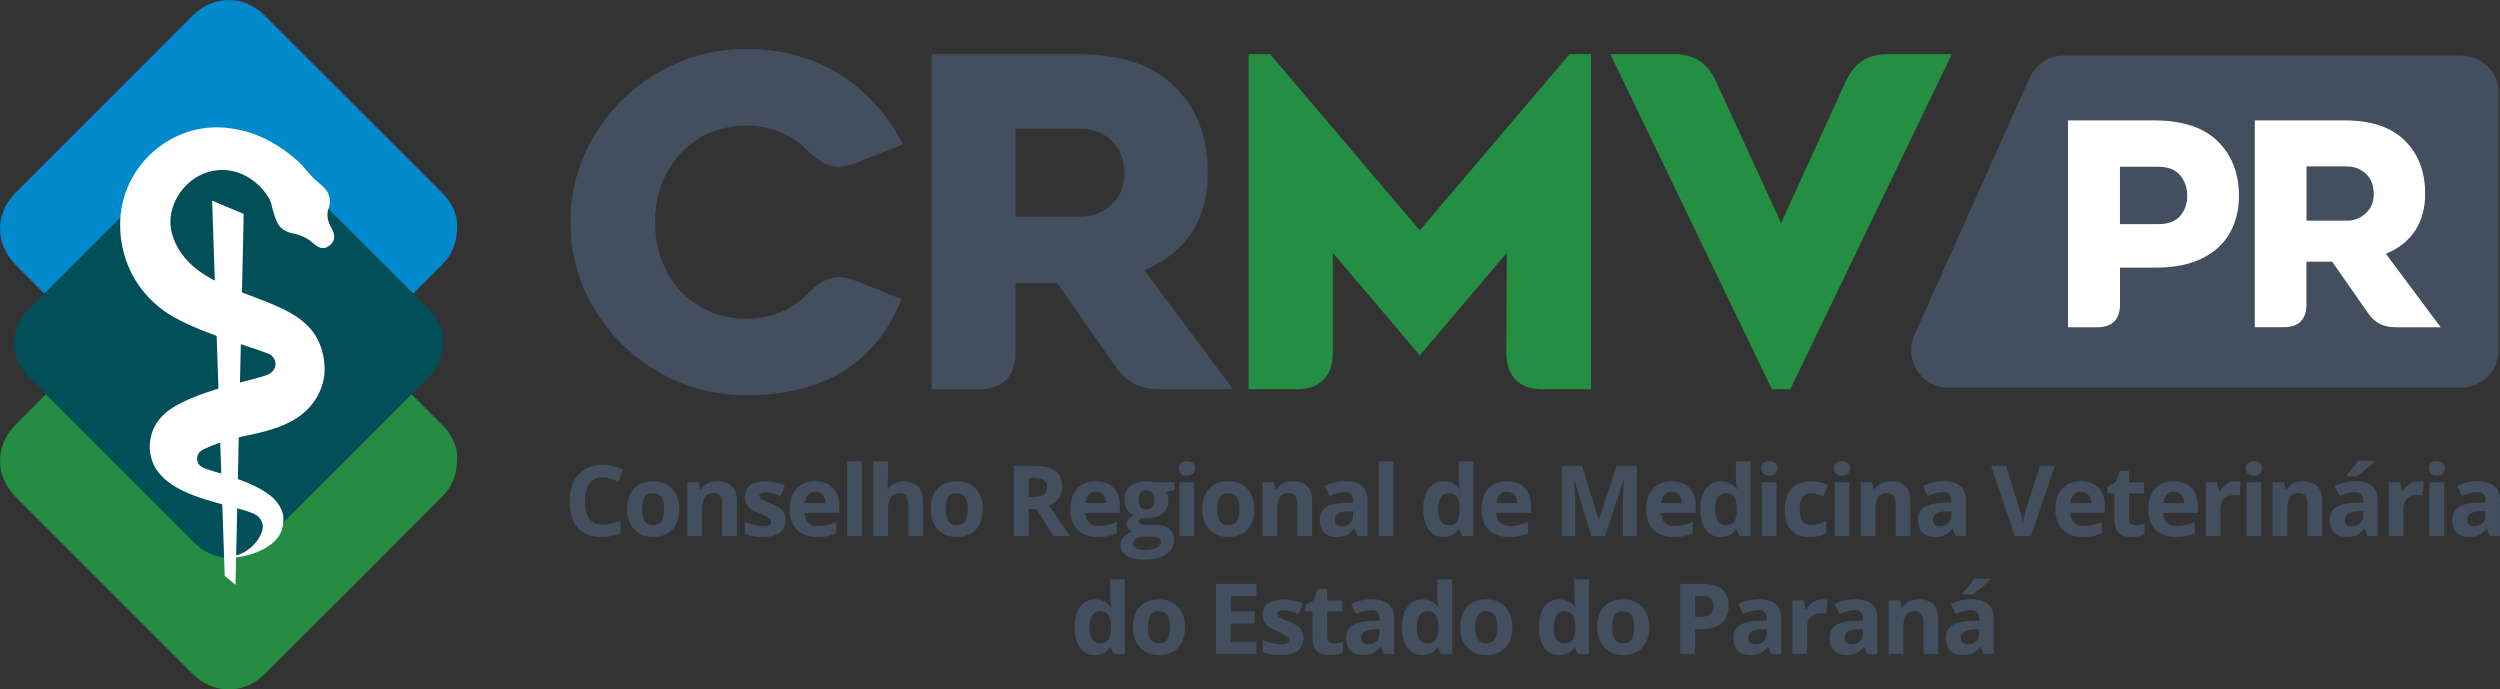 <?xml version="1.0" encoding="UTF-8"?>
<svg id="Camada_2" data-name="Camada 2" xmlns="http://www.w3.org/2000/svg" viewBox="0 0 920.51 253.86">
  <rect x="0" y="0" width="920.51" height="253.86" fill="#333333" stroke="none"/>
  <defs>
    <style>
      .cls-1 {
        fill: #014f59;
      }

      .cls-1, .cls-2, .cls-3, .cls-4, .cls-5, .cls-6 {
        stroke-width: 0px;
      }

      .cls-2 {
        fill: #248d42;
      }

      .cls-3 {
        fill: #434f5f;
      }

      .cls-4 {
        fill: #fff;
      }

      .cls-5 {
        fill: #248e42;
      }

      .cls-6 {
        fill: #008acb;
      }
    </style>
  </defs>
  <g id="Camada_1-2" data-name="Camada 1">
    <g>
      <g>
        <g>
          <path class="cls-6" d="m168.34,82.7c.03,6.62-1.85,11.04-5.48,14.67-21.82,21.86-43.63,43.74-65.54,65.51-7.65,7.6-18.86,7.37-26.53-.29-21.65-21.62-43.29-43.26-64.91-64.91-7.81-7.82-7.84-19.03-.05-26.83C27.5,49.13,49.19,27.44,70.89,5.77c7.7-7.69,18.95-7.69,26.65,0,21.71,21.67,43.38,43.38,65.08,65.05,3.7,3.7,5.68,8.08,5.72,11.88Z"/>
          <path class="cls-2" d="m168.34,168.11c.03,6.62-1.85,11.04-5.48,14.67-21.82,21.86-43.63,43.74-65.54,65.51-7.65,7.6-18.86,7.37-26.53-.29-21.65-21.62-43.29-43.26-64.91-64.91-7.81-7.82-7.84-19.03-.05-26.83,21.67-21.7,43.36-43.39,65.07-65.06,7.7-7.69,18.95-7.69,26.65,0,21.71,21.67,43.38,43.38,65.08,65.05,3.7,3.7,5.68,8.08,5.72,11.88Z"/>
          <path class="cls-1" d="m163.18,124.9c.02,6.22-1.74,10.36-5.14,13.77-20.49,20.52-40.95,41.06-61.52,61.49-7.18,7.14-17.7,6.92-24.9-.28-20.33-20.3-40.64-40.61-60.94-60.94-7.33-7.34-7.36-17.87-.05-25.19,20.35-20.37,40.71-40.73,61.08-61.08,7.23-7.22,17.79-7.22,25.02,0,20.38,20.34,40.72,40.72,61.09,61.07,3.47,3.47,5.34,7.59,5.37,11.15Z"/>
        </g>
        <g>
          <path class="cls-4" d="m121.94,83.79c-1.25-2.37-1.96-4.87-.78-7.52,1.05-3.6-.46-6.21-3.17-8.43-4.45-3.65-5.41-5.74-8.09-8.33-.23-.22-1.72-1.5-3.1-2.57-2.68-2.09-9.94-7.73-20.4-9.47-2.36-.39-7.47-1.19-13.88.19-9.83,2.11-16.01,7.91-18.32,10.31-1.92,2.01-7.18,7.97-9.19,17.25-.24,1.1-1.11,5.4-.63,11.06.3,3.49,1.32,9.85,5.19,16.41,4.27,7.23,9.98,11.3,12.5,12.91,11.89,7.59,35.7,13.44,37.79,15.21.91.77,1.3,1.75,1.3,1.75.25.64.28,1.2.28,1.44,0,.93-.34,1.63-.52,1.96,0,0-.58,1.04-1.78,1.74-3.29,1.94-28.86,6.16-38.29,14.44-1.75,1.54-3.12,3.25-4.1,5.26-2.07,4.25-1.61,8.24-1.48,9.18.06.45.34,2.33,1.26,4.36,1.72,3.81,5.21,7.06,10.78,9.76,10.56,5.12,25.11,6.6,27.98,9.69,1.03,1.11,1.34,2.38,1.34,2.38.36,1.48-.09,2.76-.33,3.42-.85,2.33-3.74,6.56-8.95,8.22-.61.19-1.21.34-1.79.44-.2.44-.08.84.11.91.16.06.46-.1.65-.44,8.7-1.01,15.49-4.87,17.29-9.78,1.16-3.15.62-5.96.62-5.96-.12-.62-.66-3.11-3.16-5.71-6.83-7.08-24.16-10.24-26.75-11.91-.91-.59-1.35-1.41-1.35-1.41-.35-.71-.41-1.36-.41-1.67,0-.24.02-1.06.54-1.88.53-.84,1.29-1.24,1.54-1.37,7.2-3.76,18.12-5.64,18.12-5.64,6.64-1.51,16.72-3.8,22.55-11.67,1.07-1.44,3.32-4.86,4.05-9.71.1-.7,1.22-9.04-4.05-16.29-1.05-1.45-2.1-2.5-2.89-3.21-11.73-10.63-36.31-11.47-46.11-26.53-1-1.53-4.23-6.65-3.43-13,.94-7.49,7.39-16.02,17.3-16.92,11.41-1.04,18.99,8.81,19.78,12.62.05.22.25,1.29.69,2.71.8,2.59,1.39,4.63,3.02,6.04,1.07.93,2.45,1.59,4.17,1.91,2.79.52,5.27,1.65,7.39,3.54,1.84,1.64,3.82,2.78,6.14.91,2.42-1.95,1.89-4.22.63-6.62Z"/>
          <path class="cls-4" d="m78.11,73.89c3.87,1.62,7.75,3.25,11.62,4.87-1,45.52-2,91.04-3.01,136.55-1.33-1.09-2.66-2.18-3.98-3.27-1.54-46.05-3.09-92.1-4.63-138.15Z"/>
        </g>
      </g>
      <g>
        <path class="cls-3" d="m717.45,142.73h188.82c7.59,0,13.75-6.16,13.75-13.75V34.21c0-7.59-6.16-13.75-13.75-13.75h-146.38c-5.42,0-10.34,3.18-12.55,8.13-14.15,31.59-28.29,63.19-42.44,94.78-4.07,9.1,2.58,19.37,12.55,19.37Z"/>
        <g>
          <path class="cls-3" d="m311.03,136.33c-9.55,6.13-21.64,9.19-36.25,9.19-11.69,0-22.48-2.87-32.37-8.6-9.89-5.73-17.76-13.49-23.6-23.27-5.85-9.78-8.77-20.4-8.77-31.86s2.92-22.09,8.77-31.86c5.84-9.78,13.71-17.53,23.6-23.27,9.89-5.73,20.68-8.6,32.37-8.6,13.15,0,24.67,3.15,34.56,9.44,9.89,6.3,17.59,14.84,23.1,25.63l-17.37,6.91c-2.36.9-4.38,1.35-6.07,1.35-2.14,0-4.16-.53-6.07-1.6-1.91-1.07-3.94-2.67-6.07-4.8-6.07-5.84-13.43-8.77-22.09-8.77-6.18,0-11.83,1.49-16.94,4.47-5.12,2.98-9.16,7.17-12.14,12.56-2.98,5.39-4.47,11.58-4.47,18.54s1.49,13.15,4.47,18.54c2.98,5.4,7.02,9.58,12.14,12.56,5.11,2.98,10.76,4.47,16.94,4.47,8.77,0,16.18-2.92,22.25-8.77,2.13-2.25,4.13-3.9,5.99-4.97,1.85-1.07,3.85-1.6,5.98-1.6,1.69,0,3.71.45,6.07,1.35l16.86,6.74c-4.38,11.35-11.35,20.09-20.91,26.22Z"/>
          <path class="cls-3" d="m370.46,139.87c-2.31,2.3-5.65,3.46-10.03,3.46h-17.36V19.92h53.78c15.62,0,27.51,3.99,35.66,11.97,8.15,7.98,12.22,18.6,12.22,31.86,0,8.54-2,15.85-5.98,21.92-3.99,6.07-9.81,10.68-17.45,13.82l32.71,43.83h-26.97c-3.6,0-6.72-.67-9.36-2.02-2.64-1.35-4.97-3.48-7-6.41l-21.41-30.68h-15.34v25.63c0,4.38-1.15,7.73-3.46,10.03Zm27.56-60.1c4.27,0,8.01-1.46,11.21-4.38,3.2-2.92,4.8-6.8,4.8-11.63s-1.58-9.05-4.72-11.97c-3.15-2.92-6.91-4.38-11.29-4.38h-24.11v32.37h24.11Z"/>
          <path class="cls-5" d="m522.78,84.83l55.13-64.91h7.92v123.41h-17.7c-4.38,0-7.73-1.15-10.03-3.46-2.31-2.3-3.46-5.65-3.46-10.03l.17-36.75-32.03,37.76-32.03-37.76v36.75c0,4.38-1.15,7.73-3.46,10.03s-5.65,3.46-10.03,3.46h-17.53V19.92h7.92l55.13,64.91Z"/>
          <path class="cls-5" d="m659.17,143.33h-6.74l-59.51-123.41h23.27c3.82,0,7,.82,9.53,2.44,2.53,1.63,4.58,4.19,6.15,7.67l23.94,52.09,23.77-52.09c1.57-3.48,3.62-6.04,6.15-7.67,2.53-1.63,5.7-2.44,9.53-2.44h23.43l-59.51,123.41Z"/>
        </g>
        <g>
          <path class="cls-4" d="m816.59,52.03c5.2,5.13,7.8,11.83,7.8,20.08,0,5.2-1.14,9.8-3.43,13.79-2.29,3.99-5.72,7.09-10.3,9.31-4.58,2.22-10.16,3.33-16.75,3.33h-13.32v13.63c0,2.71-.71,4.77-2.13,6.19-1.42,1.42-3.49,2.13-6.19,2.13h-10.82V44.33h31.52c10.54,0,18.42,2.57,23.62,7.7Zm-13.84,27.47c1.73-2.01,2.6-4.47,2.6-7.39s-.87-5.43-2.6-7.54c-1.73-2.11-4.44-3.17-8.12-3.17h-14.05v21.12h14.05c3.68,0,6.38-1,8.12-3.02Z"/>
          <path class="cls-4" d="m847.13,118.35c-1.42,1.42-3.49,2.13-6.19,2.13h-10.72V44.33h33.19c9.64,0,16.97,2.46,22,7.39,5.03,4.93,7.54,11.48,7.54,19.66,0,5.27-1.23,9.78-3.69,13.53-2.46,3.75-6.05,6.59-10.77,8.53l20.18,27.05h-16.65c-2.22,0-4.15-.42-5.77-1.25-1.63-.83-3.07-2.15-4.32-3.95l-13.21-18.94h-9.47v15.81c0,2.71-.71,4.77-2.13,6.19Zm17.01-37.09c2.64,0,4.94-.9,6.92-2.71,1.98-1.8,2.97-4.2,2.97-7.18s-.97-5.58-2.91-7.39c-1.94-1.8-4.27-2.71-6.97-2.71h-14.88v19.98h14.88Z"/>
        </g>
        <g>
          <path class="cls-3" d="m221.86,175.7c-2.06,0-3.66.78-4.79,2.33-1.13,1.55-1.7,3.71-1.7,6.48,0,5.77,2.16,8.65,6.49,8.65,1.82,0,4.02-.45,6.6-1.36v4.6c-2.12.88-4.49,1.33-7.11,1.33-3.76,0-6.64-1.14-8.63-3.42-1.99-2.28-2.99-5.56-2.99-9.83,0-2.69.49-5.04,1.47-7.07.98-2.02,2.39-3.57,4.22-4.65,1.83-1.08,3.98-1.62,6.45-1.62s5.04.61,7.57,1.82l-1.77,4.46c-.97-.46-1.94-.86-2.92-1.2-.98-.34-1.94-.51-2.88-.51Z"/>
          <path class="cls-3" d="m250.06,187.45c0,3.22-.85,5.74-2.55,7.55-1.7,1.82-4.06,2.72-7.09,2.72-1.9,0-3.57-.42-5.02-1.25-1.45-.83-2.56-2.03-3.34-3.58s-1.17-3.37-1.17-5.45c0-3.23.84-5.74,2.53-7.54,1.69-1.79,4.06-2.69,7.11-2.69,1.9,0,3.57.41,5.02,1.24,1.45.83,2.56,2.01,3.34,3.56.78,1.54,1.17,3.35,1.17,5.43Zm-13.67,0c0,1.96.32,3.44.96,4.44.64,1,1.69,1.5,3.14,1.5s2.47-.5,3.1-1.49c.63-1,.95-2.48.95-4.45s-.32-3.43-.96-4.4c-.64-.98-1.68-1.47-3.13-1.47s-2.48.49-3.11,1.46c-.64.97-.96,2.44-.96,4.41Z"/>
          <path class="cls-3" d="m271.32,197.37h-5.39v-11.55c0-1.43-.25-2.5-.76-3.21-.51-.71-1.32-1.07-2.42-1.07-1.51,0-2.6.5-3.27,1.51s-1.01,2.68-1.01,5.01v9.3h-5.4v-19.78h4.12l.73,2.53h.3c.6-.96,1.43-1.68,2.48-2.17,1.06-.49,2.26-.73,3.6-.73,2.3,0,4.04.62,5.24,1.87,1.19,1.24,1.79,3.04,1.79,5.39v12.9Z"/>
          <path class="cls-3" d="m289.23,191.5c0,2.03-.71,3.57-2.11,4.63-1.41,1.06-3.52,1.59-6.32,1.59-1.44,0-2.67-.1-3.68-.29-1.01-.19-1.96-.48-2.85-.86v-4.46c1,.47,2.13.87,3.39,1.19s2.36.48,3.32.48c1.96,0,2.94-.57,2.94-1.7,0-.42-.13-.77-.39-1.03-.26-.27-.71-.57-1.34-.9-.64-.34-1.49-.73-2.55-1.18-1.52-.64-2.64-1.23-3.35-1.77-.71-.54-1.23-1.16-1.56-1.87-.32-.7-.49-1.57-.49-2.59,0-1.76.68-3.12,2.04-4.08,1.36-.96,3.29-1.44,5.79-1.44s4.7.52,6.95,1.56l-1.63,3.89c-.99-.42-1.92-.77-2.78-1.04-.86-.27-1.74-.41-2.64-.41-1.59,0-2.39.43-2.39,1.29,0,.48.26.9.77,1.26.51.35,1.64.88,3.37,1.57,1.54.63,2.68,1.21,3.4,1.75s1.25,1.17,1.59,1.88c.34.71.51,1.55.51,2.53Z"/>
          <path class="cls-3" d="m300.94,197.72c-3.18,0-5.67-.88-7.46-2.64-1.79-1.76-2.69-4.25-2.69-7.46s.83-5.88,2.48-7.69c1.66-1.81,3.95-2.71,6.87-2.71s4.97.8,6.53,2.39c1.56,1.59,2.33,3.79,2.33,6.6v2.62h-12.75c.06,1.53.51,2.73,1.36,3.59s2.04,1.29,3.57,1.29c1.19,0,2.32-.12,3.38-.37,1.06-.25,2.17-.64,3.33-1.19v4.17c-.94.47-1.95.82-3.02,1.05s-2.38.35-3.93.35Zm-.76-16.66c-1.14,0-2.04.36-2.69,1.09-.65.73-1.02,1.75-1.11,3.09h7.57c-.02-1.33-.37-2.36-1.04-3.09-.67-.73-1.58-1.09-2.72-1.09Z"/>
          <path class="cls-3" d="m317.33,197.37h-5.39v-27.52h5.39v27.52Z"/>
          <path class="cls-3" d="m339.8,197.37h-5.39v-11.55c0-2.85-1.06-4.28-3.18-4.28-1.51,0-2.6.51-3.27,1.54-.67,1.03-1.01,2.69-1.01,4.99v9.3h-5.4v-27.52h5.4v5.61c0,.44-.04,1.46-.12,3.08l-.12,1.59h.28c1.2-1.93,3.11-2.9,5.73-2.9,2.32,0,4.09.62,5.29,1.88s1.8,3.04,1.8,5.38v12.9Z"/>
          <path class="cls-3" d="m361.88,187.45c0,3.22-.85,5.74-2.55,7.55-1.7,1.82-4.06,2.72-7.09,2.72-1.9,0-3.57-.42-5.02-1.25-1.45-.83-2.56-2.03-3.34-3.58-.78-1.56-1.17-3.37-1.17-5.45,0-3.23.84-5.74,2.53-7.54s4.06-2.69,7.11-2.69c1.9,0,3.57.41,5.02,1.24,1.45.83,2.56,2.01,3.34,3.56s1.17,3.35,1.17,5.43Zm-13.67,0c0,1.96.32,3.44.96,4.44.64,1,1.69,1.5,3.14,1.5s2.47-.5,3.1-1.49c.63-1,.95-2.48.95-4.45s-.32-3.43-.96-4.4c-.64-.98-1.68-1.47-3.13-1.47s-2.48.49-3.11,1.46c-.64.97-.96,2.44-.96,4.41Z"/>
          <path class="cls-3" d="m378.75,187.45v9.92h-5.48v-25.86h7.54c3.51,0,6.11.64,7.8,1.92,1.69,1.28,2.53,3.22,2.53,5.83,0,1.52-.42,2.87-1.26,4.06-.84,1.19-2.02,2.11-3.55,2.79,3.89,5.81,6.43,9.57,7.61,11.27h-6.08l-6.17-9.92h-2.92Zm0-4.46h1.77c1.73,0,3.01-.29,3.84-.87.83-.58,1.24-1.49,1.24-2.72s-.42-2.1-1.26-2.62c-.84-.52-2.15-.78-3.92-.78h-1.66v6.99Z"/>
          <path class="cls-3" d="m404.26,197.72c-3.18,0-5.67-.88-7.46-2.64-1.79-1.76-2.69-4.25-2.69-7.46s.83-5.88,2.48-7.69c1.66-1.81,3.95-2.71,6.87-2.71s4.97.8,6.53,2.39c1.56,1.59,2.33,3.79,2.33,6.6v2.62h-12.75c.06,1.53.51,2.73,1.36,3.59.85.86,2.04,1.29,3.57,1.29,1.19,0,2.32-.12,3.38-.37,1.06-.25,2.17-.64,3.33-1.19v4.17c-.94.47-1.95.82-3.02,1.05-1.07.23-2.38.35-3.93.35Zm-.76-16.66c-1.14,0-2.04.36-2.69,1.09-.65.73-1.02,1.75-1.11,3.09h7.57c-.02-1.33-.37-2.36-1.04-3.09-.67-.73-1.58-1.09-2.72-1.09Z"/>
          <path class="cls-3" d="m432.48,177.59v2.74l-3.1.8c.57.88.85,1.88.85,2.97,0,2.12-.74,3.78-2.22,4.96-1.48,1.19-3.54,1.78-6.17,1.78l-.97-.05-.8-.09c-.55.42-.83.9-.83,1.42,0,.78.99,1.17,2.97,1.17h3.36c2.17,0,3.82.47,4.96,1.4,1.14.93,1.71,2.3,1.71,4.1,0,2.31-.96,4.1-2.89,5.38-1.93,1.27-4.7,1.91-8.3,1.91-2.76,0-4.87-.48-6.32-1.44-1.46-.96-2.18-2.31-2.18-4.04,0-1.19.37-2.19,1.11-2.99s1.83-1.37,3.27-1.72c-.55-.24-1.04-.62-1.45-1.16-.41-.54-.62-1.11-.62-1.71,0-.75.22-1.38.65-1.88.44-.5,1.07-.99,1.89-1.48-1.04-.45-1.86-1.17-2.47-2.16s-.91-2.16-.91-3.5c0-2.16.7-3.83,2.1-5.01,1.4-1.18,3.41-1.77,6.01-1.77.55,0,1.21.05,1.97.15s1.25.17,1.46.22h6.9Zm-15.26,22.57c0,.74.36,1.33,1.07,1.75s1.71.64,3,.64c1.93,0,3.45-.27,4.55-.8s1.64-1.26,1.64-2.18c0-.74-.32-1.26-.97-1.54-.65-.28-1.65-.42-3.01-.42h-2.79c-.99,0-1.82.23-2.49.7s-1,1.08-1,1.85Zm1.96-16.1c0,1.07.25,1.92.73,2.55s1.24.94,2.24.94,1.76-.31,2.23-.94c.47-.62.71-1.47.71-2.55,0-2.38-.98-3.57-2.94-3.57s-2.97,1.19-2.97,3.57Z"/>
          <path class="cls-3" d="m434.05,172.48c0-1.76.98-2.64,2.94-2.64s2.94.88,2.94,2.64c0,.84-.25,1.49-.73,1.95-.49.47-1.22.7-2.2.7-1.96,0-2.94-.88-2.94-2.65Zm5.62,24.89h-5.4v-19.78h5.4v19.78Z"/>
          <path class="cls-3" d="m461.86,187.45c0,3.22-.85,5.74-2.55,7.55-1.7,1.82-4.06,2.72-7.09,2.72-1.9,0-3.57-.42-5.02-1.25-1.45-.83-2.56-2.03-3.34-3.58-.78-1.56-1.17-3.37-1.17-5.45,0-3.23.84-5.74,2.53-7.54s4.06-2.69,7.11-2.69c1.9,0,3.57.41,5.02,1.24,1.45.83,2.56,2.01,3.34,3.56s1.17,3.35,1.17,5.43Zm-13.67,0c0,1.96.32,3.44.96,4.44.64,1,1.69,1.5,3.14,1.5s2.47-.5,3.1-1.49c.63-1,.95-2.48.95-4.45s-.32-3.43-.96-4.4c-.64-.98-1.68-1.47-3.13-1.47s-2.48.49-3.11,1.46c-.64.97-.96,2.44-.96,4.41Z"/>
          <path class="cls-3" d="m483.12,197.37h-5.4v-11.55c0-1.43-.25-2.5-.76-3.21-.51-.71-1.31-1.07-2.42-1.07-1.51,0-2.6.5-3.27,1.51-.67,1.01-1.01,2.68-1.01,5.01v9.3h-5.4v-19.78h4.12l.72,2.53h.3c.6-.96,1.43-1.68,2.49-2.17,1.06-.49,2.26-.73,3.6-.73,2.3,0,4.04.62,5.24,1.87s1.79,3.04,1.79,5.39v12.9Z"/>
          <path class="cls-3" d="m499.79,197.37l-1.04-2.69h-.14c-.91,1.14-1.84,1.94-2.8,2.38s-2.21.66-3.76.66c-1.9,0-3.39-.54-4.48-1.63-1.09-1.08-1.64-2.63-1.64-4.63s.73-3.65,2.2-4.64c1.47-1,3.68-1.55,6.64-1.65l3.43-.11v-.87c0-2-1.03-3.01-3.08-3.01-1.58,0-3.44.48-5.57,1.43l-1.79-3.64c2.28-1.19,4.8-1.79,7.57-1.79s4.69.58,6.1,1.73c1.42,1.16,2.12,2.91,2.12,5.27v13.18h-3.77Zm-1.59-9.16l-2.09.07c-1.57.05-2.74.33-3.5.85s-1.15,1.31-1.15,2.37c0,1.52.87,2.28,2.62,2.28,1.25,0,2.25-.36,3-1.08.75-.72,1.12-1.67,1.12-2.87v-1.63Z"/>
          <path class="cls-3" d="m513.06,197.37h-5.4v-27.52h5.4v27.52Z"/>
          <path class="cls-3" d="m531.49,197.72c-2.32,0-4.15-.9-5.47-2.71s-1.99-4.3-1.99-7.5.67-5.77,2.03-7.58c1.35-1.81,3.21-2.71,5.58-2.71,2.49,0,4.39.97,5.7,2.9h.18c-.27-1.47-.41-2.79-.41-3.94v-6.33h5.41v27.52h-4.14l-1.04-2.56h-.23c-1.23,1.95-3.1,2.92-5.61,2.92Zm1.89-4.3c1.38,0,2.39-.4,3.03-1.2.64-.8.99-2.16,1.05-4.09v-.58c0-2.12-.33-3.64-.98-4.56-.65-.92-1.72-1.38-3.19-1.38-1.2,0-2.14.51-2.8,1.53-.67,1.02-1,2.5-1,4.45s.34,3.41,1.01,4.38c.67.97,1.63,1.46,2.88,1.46Z"/>
          <path class="cls-3" d="m555.65,197.72c-3.18,0-5.67-.88-7.46-2.64-1.79-1.76-2.69-4.25-2.69-7.46s.83-5.88,2.48-7.69c1.66-1.81,3.95-2.71,6.87-2.71s4.97.8,6.53,2.39c1.56,1.59,2.33,3.79,2.33,6.6v2.62h-12.75c.06,1.53.51,2.73,1.36,3.59s2.04,1.29,3.57,1.29c1.19,0,2.32-.12,3.38-.37,1.06-.25,2.17-.64,3.33-1.19v4.17c-.94.47-1.95.82-3.02,1.05s-2.38.35-3.93.35Zm-.76-16.66c-1.14,0-2.04.36-2.69,1.09-.65.73-1.02,1.75-1.11,3.09h7.57c-.02-1.33-.37-2.36-1.04-3.09-.67-.73-1.58-1.09-2.72-1.09Z"/>
          <path class="cls-3" d="m585.99,197.37l-6.23-20.29h-.16c.22,4.13.34,6.88.34,8.26v12.03h-4.9v-25.86h7.46l6.12,19.78h.11l6.49-19.78h7.46v25.86h-5.11v-12.24c0-.58,0-1.24.03-2,.02-.75.1-2.76.24-6.01h-.16l-6.67,20.25h-5.02Z"/>
          <path class="cls-3" d="m616.28,197.72c-3.18,0-5.67-.88-7.46-2.64-1.79-1.76-2.69-4.25-2.69-7.46s.83-5.88,2.49-7.69c1.66-1.81,3.95-2.71,6.87-2.71s4.97.8,6.53,2.39c1.56,1.59,2.33,3.79,2.33,6.6v2.62h-12.75c.06,1.53.51,2.73,1.36,3.59s2.04,1.29,3.57,1.29c1.19,0,2.32-.12,3.38-.37,1.06-.25,2.17-.64,3.33-1.19v4.17c-.94.47-1.95.82-3.02,1.05-1.07.23-2.38.35-3.93.35Zm-.76-16.66c-1.14,0-2.04.36-2.69,1.09-.65.73-1.02,1.75-1.11,3.09h7.57c-.02-1.33-.37-2.36-1.04-3.09-.67-.73-1.58-1.09-2.72-1.09Z"/>
          <path class="cls-3" d="m633.54,197.72c-2.32,0-4.15-.9-5.47-2.71-1.33-1.8-1.99-4.3-1.99-7.5s.67-5.77,2.02-7.58c1.35-1.81,3.21-2.71,5.58-2.71,2.49,0,4.39.97,5.7,2.9h.18c-.27-1.47-.41-2.79-.41-3.94v-6.33h5.41v27.52h-4.14l-1.04-2.56h-.23c-1.23,1.95-3.1,2.92-5.61,2.92Zm1.89-4.3c1.38,0,2.39-.4,3.03-1.2.64-.8.99-2.16,1.05-4.09v-.58c0-2.12-.33-3.64-.98-4.56-.65-.92-1.72-1.38-3.19-1.38-1.2,0-2.14.51-2.8,1.53-.67,1.02-1,2.5-1,4.45s.34,3.41,1.01,4.38,1.63,1.46,2.88,1.46Z"/>
          <path class="cls-3" d="m648.52,172.48c0-1.76.98-2.64,2.94-2.64s2.94.88,2.94,2.64c0,.84-.25,1.49-.73,1.95-.49.47-1.22.7-2.2.7-1.96,0-2.94-.88-2.94-2.65Zm5.62,24.89h-5.4v-19.78h5.4v19.78Z"/>
          <path class="cls-3" d="m666.39,197.72c-6.16,0-9.23-3.38-9.23-10.14,0-3.36.84-5.93,2.51-7.7,1.67-1.77,4.07-2.66,7.2-2.66,2.29,0,4.34.45,6.16,1.34l-1.59,4.17c-.85-.34-1.64-.62-2.37-.84-.73-.22-1.46-.33-2.19-.33-2.81,0-4.21,1.99-4.21,5.98s1.4,5.8,4.21,5.8c1.04,0,2-.14,2.88-.42.88-.28,1.77-.71,2.65-1.3v4.62c-.87.55-1.75.94-2.64,1.15-.89.21-2.01.32-3.37.32Z"/>
          <path class="cls-3" d="m675.31,172.48c0-1.76.98-2.64,2.94-2.64s2.94.88,2.94,2.64c0,.84-.25,1.49-.73,1.95s-1.22.7-2.2.7c-1.96,0-2.94-.88-2.94-2.65Zm5.62,24.89h-5.39v-19.78h5.39v19.78Z"/>
          <path class="cls-3" d="m703.4,197.37h-5.39v-11.55c0-1.43-.25-2.5-.76-3.21-.51-.71-1.32-1.07-2.42-1.07-1.51,0-2.6.5-3.27,1.51s-1.01,2.68-1.01,5.01v9.3h-5.4v-19.78h4.12l.73,2.53h.3c.6-.96,1.43-1.68,2.48-2.17,1.06-.49,2.26-.73,3.6-.73,2.3,0,4.04.62,5.24,1.87,1.19,1.24,1.79,3.04,1.79,5.39v12.9Z"/>
          <path class="cls-3" d="m720.06,197.37l-1.04-2.69h-.14c-.91,1.14-1.84,1.94-2.8,2.38-.96.44-2.21.66-3.76.66-1.9,0-3.39-.54-4.48-1.63s-1.64-2.63-1.64-4.63.73-3.65,2.2-4.64c1.47-1,3.68-1.55,6.64-1.65l3.43-.11v-.87c0-2-1.03-3.01-3.08-3.01-1.58,0-3.44.48-5.57,1.43l-1.79-3.64c2.28-1.19,4.8-1.79,7.57-1.79s4.69.58,6.1,1.73c1.42,1.16,2.12,2.91,2.12,5.27v13.18h-3.77Zm-1.59-9.16l-2.09.07c-1.57.05-2.74.33-3.5.85s-1.15,1.31-1.15,2.37c0,1.52.87,2.28,2.62,2.28,1.25,0,2.25-.36,3-1.08.75-.72,1.12-1.67,1.12-2.87v-1.63Z"/>
          <path class="cls-3" d="m751.07,171.51h5.54l-8.79,25.86h-5.98l-8.77-25.86h5.54l4.86,15.39c.27.91.55,1.97.84,3.18.29,1.21.47,2.05.54,2.52.13-1.08.57-2.98,1.33-5.7l4.9-15.39Z"/>
          <path class="cls-3" d="m766.94,197.72c-3.18,0-5.67-.88-7.46-2.64-1.79-1.76-2.69-4.25-2.69-7.46s.83-5.88,2.49-7.69c1.66-1.81,3.95-2.71,6.87-2.71s4.97.8,6.53,2.39c1.56,1.59,2.33,3.79,2.33,6.6v2.62h-12.75c.06,1.53.51,2.73,1.36,3.59.85.86,2.04,1.29,3.57,1.29,1.19,0,2.32-.12,3.38-.37,1.06-.25,2.17-.64,3.33-1.19v4.17c-.94.47-1.95.82-3.02,1.05s-2.38.35-3.93.35Zm-.76-16.66c-1.14,0-2.04.36-2.69,1.09-.65.73-1.02,1.75-1.11,3.09h7.57c-.02-1.33-.37-2.36-1.04-3.09-.67-.73-1.58-1.09-2.72-1.09Z"/>
          <path class="cls-3" d="m786.28,193.43c.94,0,2.08-.21,3.4-.62v4.02c-1.34.6-3,.9-4.95.9-2.16,0-3.73-.55-4.71-1.64-.99-1.09-1.48-2.73-1.48-4.91v-9.53h-2.58v-2.28l2.97-1.8,1.56-4.17h3.45v4.21h5.54v4.05h-5.54v9.53c0,.77.21,1.33.65,1.7.43.37,1,.55,1.71.55Z"/>
          <path class="cls-3" d="m801.17,197.72c-3.18,0-5.67-.88-7.46-2.64-1.79-1.76-2.69-4.25-2.69-7.46s.83-5.88,2.48-7.69c1.66-1.81,3.95-2.71,6.87-2.71s4.97.8,6.53,2.39c1.56,1.59,2.33,3.79,2.33,6.6v2.62h-12.75c.06,1.53.51,2.73,1.36,3.59.85.86,2.04,1.29,3.57,1.29,1.19,0,2.32-.12,3.38-.37,1.06-.25,2.17-.64,3.33-1.19v4.17c-.94.47-1.95.82-3.02,1.05-1.07.23-2.38.35-3.93.35Zm-.76-16.66c-1.14,0-2.04.36-2.69,1.09-.65.73-1.02,1.75-1.11,3.09h7.57c-.02-1.33-.37-2.36-1.04-3.09-.67-.73-1.58-1.09-2.72-1.09Z"/>
          <path class="cls-3" d="m823.21,177.22c.73,0,1.34.05,1.82.16l-.41,5.06c-.44-.12-.97-.18-1.59-.18-1.72,0-3.06.44-4.02,1.33-.96.88-1.44,2.12-1.44,3.71v10.06h-5.4v-19.78h4.09l.8,3.33h.27c.61-1.11,1.44-2,2.49-2.68,1.04-.68,2.18-1.02,3.4-1.02Z"/>
          <path class="cls-3" d="m826.95,172.48c0-1.76.98-2.64,2.94-2.64s2.94.88,2.94,2.64c0,.84-.24,1.49-.73,1.95-.49.47-1.22.7-2.2.7-1.96,0-2.94-.88-2.94-2.65Zm5.62,24.89h-5.4v-19.78h5.4v19.78Z"/>
          <path class="cls-3" d="m855.04,197.37h-5.4v-11.55c0-1.43-.25-2.5-.76-3.21-.51-.71-1.31-1.07-2.42-1.07-1.51,0-2.6.5-3.27,1.51s-1.01,2.68-1.01,5.01v9.3h-5.4v-19.78h4.12l.73,2.53h.3c.6-.96,1.43-1.68,2.49-2.17,1.05-.49,2.25-.73,3.6-.73,2.3,0,4.04.62,5.24,1.87,1.19,1.24,1.79,3.04,1.79,5.39v12.9Z"/>
          <path class="cls-3" d="m871.7,197.37l-1.04-2.69h-.14c-.91,1.14-1.84,1.94-2.8,2.38s-2.21.66-3.76.66c-1.9,0-3.39-.54-4.48-1.63-1.09-1.08-1.64-2.63-1.64-4.63s.73-3.65,2.2-4.64c1.47-1,3.68-1.55,6.64-1.65l3.43-.11v-.87c0-2-1.03-3.01-3.08-3.01-1.58,0-3.44.48-5.57,1.43l-1.79-3.64c2.28-1.19,4.8-1.79,7.57-1.79s4.69.58,6.1,1.73c1.42,1.16,2.12,2.91,2.12,5.27v13.18h-3.77Zm-1.59-9.16l-2.09.07c-1.57.05-2.74.33-3.5.85-.77.52-1.15,1.31-1.15,2.37,0,1.52.87,2.28,2.62,2.28,1.25,0,2.25-.36,3-1.08.75-.72,1.12-1.67,1.12-2.87v-1.63Zm-6-12.79v-.48c2.03-2.36,3.41-4.13,4.16-5.32h6.05v.37c-.61.61-1.66,1.52-3.14,2.73-1.48,1.21-2.64,2.11-3.48,2.7h-3.59Z"/>
          <path class="cls-3" d="m890.61,177.22c.73,0,1.34.05,1.82.16l-.41,5.06c-.44-.12-.97-.18-1.59-.18-1.72,0-3.06.44-4.02,1.33s-1.44,2.12-1.44,3.71v10.06h-5.4v-19.78h4.09l.8,3.33h.27c.61-1.11,1.44-2,2.49-2.68,1.04-.68,2.18-1.02,3.41-1.02Z"/>
          <path class="cls-3" d="m894.34,172.48c0-1.76.98-2.64,2.94-2.64s2.94.88,2.94,2.64c0,.84-.24,1.49-.73,1.95s-1.22.7-2.2.7c-1.96,0-2.94-.88-2.94-2.65Zm5.62,24.89h-5.4v-19.78h5.4v19.78Z"/>
          <path class="cls-3" d="m916.74,197.37l-1.04-2.69h-.14c-.91,1.14-1.84,1.94-2.8,2.38s-2.21.66-3.76.66c-1.9,0-3.39-.54-4.48-1.63-1.09-1.08-1.64-2.63-1.64-4.63s.73-3.65,2.2-4.64c1.47-1,3.68-1.55,6.64-1.65l3.43-.11v-.87c0-2-1.03-3.01-3.08-3.01-1.58,0-3.44.48-5.57,1.43l-1.79-3.64c2.28-1.19,4.8-1.79,7.57-1.79s4.69.58,6.1,1.73c1.42,1.16,2.12,2.91,2.12,5.27v13.18h-3.77Zm-1.59-9.16l-2.09.07c-1.57.05-2.74.33-3.5.85-.77.52-1.15,1.31-1.15,2.37,0,1.52.87,2.28,2.62,2.28,1.25,0,2.25-.36,3-1.08.75-.72,1.12-1.67,1.12-2.87v-1.63Z"/>
          <path class="cls-3" d="m403.14,241.2c-2.32,0-4.15-.9-5.47-2.71-1.33-1.8-1.99-4.3-1.99-7.5s.67-5.77,2.02-7.58c1.35-1.81,3.21-2.71,5.58-2.71,2.49,0,4.39.97,5.7,2.9h.18c-.27-1.47-.41-2.79-.41-3.94v-6.33h5.41v27.52h-4.14l-1.04-2.56h-.23c-1.23,1.95-3.1,2.92-5.61,2.92Zm1.89-4.3c1.38,0,2.39-.4,3.03-1.2.64-.8.99-2.16,1.05-4.09v-.58c0-2.12-.33-3.64-.98-4.56-.65-.92-1.72-1.38-3.19-1.38-1.2,0-2.14.51-2.8,1.53-.67,1.02-1,2.5-1,4.45s.34,3.41,1.01,4.38c.67.97,1.63,1.46,2.88,1.46Z"/>
          <path class="cls-3" d="m436.33,230.92c0,3.22-.85,5.74-2.55,7.55s-4.06,2.72-7.09,2.72c-1.9,0-3.57-.42-5.02-1.25-1.45-.83-2.57-2.03-3.34-3.58-.78-1.56-1.17-3.37-1.17-5.45,0-3.23.84-5.74,2.53-7.54s4.06-2.69,7.11-2.69c1.9,0,3.57.41,5.02,1.24,1.45.83,2.56,2.01,3.34,3.56s1.17,3.35,1.17,5.43Zm-13.67,0c0,1.96.32,3.44.96,4.44.64,1,1.69,1.5,3.14,1.5s2.47-.5,3.1-1.49c.63-1,.95-2.48.95-4.45s-.32-3.43-.96-4.4c-.64-.98-1.68-1.47-3.13-1.47s-2.48.49-3.11,1.46c-.64.97-.96,2.44-.96,4.41Z"/>
          <path class="cls-3" d="m462.61,240.84h-14.89v-25.86h14.89v4.49h-9.41v5.68h8.76v4.49h-8.76v6.67h9.41v4.53Z"/>
          <path class="cls-3" d="m479.93,234.97c0,2.03-.7,3.57-2.11,4.63-1.41,1.06-3.52,1.59-6.32,1.59-1.44,0-2.67-.1-3.68-.29-1.01-.19-1.96-.48-2.85-.86v-4.46c1,.47,2.13.87,3.39,1.19s2.36.48,3.32.48c1.96,0,2.94-.57,2.94-1.7,0-.42-.13-.77-.39-1.03-.26-.27-.71-.57-1.34-.9-.64-.34-1.49-.73-2.55-1.18-1.52-.64-2.64-1.23-3.35-1.77-.71-.54-1.23-1.16-1.56-1.87-.32-.7-.49-1.57-.49-2.59,0-1.76.68-3.12,2.04-4.08,1.36-.96,3.29-1.44,5.79-1.44s4.7.52,6.95,1.56l-1.63,3.89c-.99-.42-1.92-.77-2.78-1.04-.86-.27-1.74-.41-2.64-.41-1.59,0-2.39.43-2.39,1.29,0,.48.26.9.77,1.26.51.35,1.64.88,3.37,1.57,1.54.63,2.68,1.21,3.4,1.75.72.54,1.25,1.17,1.59,1.88.34.71.51,1.55.51,2.53Z"/>
          <path class="cls-3" d="m491.02,236.9c.94,0,2.08-.21,3.4-.62v4.02c-1.34.6-3,.9-4.95.9-2.16,0-3.73-.55-4.71-1.64-.98-1.09-1.48-2.73-1.48-4.91v-9.53h-2.58v-2.28l2.97-1.8,1.56-4.17h3.45v4.21h5.54v4.05h-5.54v9.53c0,.77.22,1.33.65,1.7.43.37,1,.55,1.71.55Z"/>
          <path class="cls-3" d="m509.53,240.84l-1.04-2.69h-.14c-.91,1.14-1.84,1.94-2.8,2.38-.96.44-2.21.66-3.76.66-1.9,0-3.39-.54-4.48-1.63s-1.64-2.63-1.64-4.63.73-3.65,2.2-4.64c1.47-1,3.68-1.55,6.64-1.65l3.43-.11v-.87c0-2-1.03-3.01-3.08-3.01-1.58,0-3.44.48-5.57,1.43l-1.79-3.64c2.28-1.19,4.8-1.79,7.57-1.79s4.69.58,6.1,1.73c1.42,1.16,2.12,2.91,2.12,5.27v13.18h-3.77Zm-1.59-9.16l-2.09.07c-1.57.05-2.74.33-3.5.85s-1.15,1.31-1.15,2.37c0,1.52.87,2.28,2.62,2.28,1.25,0,2.25-.36,3-1.08.75-.72,1.12-1.67,1.12-2.87v-1.63Z"/>
          <path class="cls-3" d="m523.66,241.2c-2.32,0-4.15-.9-5.47-2.71-1.33-1.8-1.99-4.3-1.99-7.5s.67-5.77,2.03-7.58c1.35-1.81,3.21-2.71,5.58-2.71,2.49,0,4.39.97,5.7,2.9h.18c-.27-1.47-.41-2.79-.41-3.94v-6.33h5.41v27.52h-4.14l-1.04-2.56h-.23c-1.23,1.95-3.1,2.92-5.61,2.92Zm1.89-4.3c1.38,0,2.39-.4,3.03-1.2.64-.8.99-2.16,1.05-4.09v-.58c0-2.12-.33-3.64-.98-4.56-.65-.92-1.72-1.38-3.19-1.38-1.2,0-2.14.51-2.8,1.53-.67,1.02-1,2.5-1,4.45s.34,3.41,1.01,4.38,1.63,1.46,2.88,1.46Z"/>
          <path class="cls-3" d="m556.85,230.92c0,3.22-.85,5.74-2.55,7.55s-4.06,2.72-7.09,2.72c-1.9,0-3.57-.42-5.02-1.25-1.45-.83-2.56-2.03-3.34-3.58s-1.17-3.37-1.17-5.45c0-3.23.84-5.74,2.53-7.54,1.69-1.79,4.06-2.69,7.11-2.69,1.9,0,3.57.41,5.02,1.24,1.45.83,2.57,2.01,3.34,3.56.78,1.54,1.17,3.35,1.17,5.43Zm-13.67,0c0,1.96.32,3.44.96,4.44.64,1,1.69,1.5,3.14,1.5s2.47-.5,3.1-1.49c.63-1,.95-2.48.95-4.45s-.32-3.43-.96-4.4c-.64-.98-1.68-1.47-3.13-1.47s-2.48.49-3.11,1.46c-.64.97-.96,2.44-.96,4.41Z"/>
          <path class="cls-3" d="m574.08,241.2c-2.32,0-4.15-.9-5.47-2.71-1.33-1.8-1.99-4.3-1.99-7.5s.67-5.77,2.02-7.58c1.35-1.81,3.21-2.71,5.58-2.71,2.49,0,4.39.97,5.7,2.9h.18c-.27-1.47-.41-2.79-.41-3.94v-6.33h5.41v27.52h-4.14l-1.04-2.56h-.23c-1.23,1.95-3.1,2.92-5.61,2.92Zm1.89-4.3c1.38,0,2.39-.4,3.03-1.2.64-.8.99-2.16,1.05-4.09v-.58c0-2.12-.33-3.64-.98-4.56-.65-.92-1.72-1.38-3.19-1.38-1.2,0-2.14.51-2.8,1.53-.67,1.02-1,2.5-1,4.45s.34,3.41,1.01,4.38c.67.97,1.63,1.46,2.88,1.46Z"/>
          <path class="cls-3" d="m607.26,230.92c0,3.22-.85,5.74-2.55,7.55s-4.06,2.72-7.09,2.72c-1.9,0-3.57-.42-5.02-1.25-1.45-.83-2.57-2.03-3.34-3.58-.78-1.56-1.17-3.37-1.17-5.45,0-3.23.84-5.74,2.53-7.54s4.06-2.69,7.11-2.69c1.9,0,3.57.41,5.02,1.24,1.45.83,2.56,2.01,3.34,3.56s1.17,3.35,1.17,5.43Zm-13.67,0c0,1.96.32,3.44.96,4.44.64,1,1.69,1.5,3.14,1.5s2.47-.5,3.1-1.49c.63-1,.95-2.48.95-4.45s-.32-3.43-.96-4.4c-.64-.98-1.68-1.47-3.13-1.47s-2.48.49-3.11,1.46c-.64.97-.96,2.44-.96,4.41Z"/>
          <path class="cls-3" d="m636.52,223.05c0,2.78-.87,4.91-2.61,6.39-1.74,1.47-4.21,2.21-7.42,2.21h-2.35v9.2h-5.48v-25.86h8.26c3.14,0,5.52.68,7.15,2.03s2.45,3.36,2.45,6.04Zm-12.38,4.1h1.8c1.69,0,2.95-.33,3.79-1,.84-.67,1.26-1.64,1.26-2.91s-.35-2.23-1.05-2.85c-.7-.61-1.8-.92-3.3-.92h-2.49v7.68Z"/>
          <path class="cls-3" d="m652.09,240.84l-1.04-2.69h-.14c-.91,1.14-1.84,1.94-2.8,2.38-.96.44-2.21.66-3.76.66-1.9,0-3.39-.54-4.48-1.63s-1.64-2.63-1.64-4.63.73-3.65,2.2-4.64c1.47-1,3.68-1.55,6.64-1.65l3.43-.11v-.87c0-2-1.03-3.01-3.08-3.01-1.58,0-3.44.48-5.57,1.43l-1.79-3.64c2.28-1.19,4.8-1.79,7.57-1.79s4.69.58,6.1,1.73c1.42,1.16,2.12,2.91,2.12,5.27v13.18h-3.77Zm-1.59-9.16l-2.09.07c-1.57.05-2.74.33-3.5.85s-1.15,1.31-1.15,2.37c0,1.52.87,2.28,2.62,2.28,1.25,0,2.25-.36,3-1.08.75-.72,1.12-1.67,1.12-2.87v-1.63Z"/>
          <path class="cls-3" d="m671,220.69c.73,0,1.34.05,1.82.16l-.41,5.06c-.44-.12-.97-.18-1.59-.18-1.72,0-3.06.44-4.02,1.33-.96.88-1.44,2.12-1.44,3.71v10.06h-5.39v-19.78h4.09l.8,3.33h.27c.61-1.11,1.44-2,2.48-2.68s2.18-1.02,3.4-1.02Z"/>
          <path class="cls-3" d="m687.52,240.84l-1.04-2.69h-.14c-.91,1.14-1.84,1.94-2.8,2.38-.96.44-2.21.66-3.76.66-1.9,0-3.39-.54-4.48-1.63s-1.64-2.63-1.64-4.63.73-3.65,2.2-4.64c1.47-1,3.68-1.55,6.64-1.65l3.43-.11v-.87c0-2-1.03-3.01-3.08-3.01-1.58,0-3.44.48-5.57,1.43l-1.79-3.64c2.28-1.19,4.8-1.79,7.57-1.79s4.69.58,6.1,1.73c1.42,1.16,2.12,2.91,2.12,5.27v13.18h-3.77Zm-1.59-9.16l-2.09.07c-1.57.05-2.74.33-3.5.85s-1.15,1.31-1.15,2.37c0,1.52.87,2.28,2.62,2.28,1.25,0,2.25-.36,3-1.08.75-.72,1.12-1.67,1.12-2.87v-1.63Z"/>
          <path class="cls-3" d="m713.65,240.84h-5.4v-11.55c0-1.43-.25-2.5-.76-3.21-.51-.71-1.31-1.07-2.42-1.07-1.51,0-2.6.5-3.27,1.51-.67,1.01-1.01,2.68-1.01,5.01v9.3h-5.39v-19.78h4.12l.73,2.53h.3c.6-.96,1.43-1.68,2.48-2.17s2.26-.73,3.6-.73c2.3,0,4.04.62,5.24,1.87,1.19,1.24,1.79,3.04,1.79,5.39v12.9Z"/>
          <path class="cls-3" d="m730.31,240.84l-1.04-2.69h-.14c-.91,1.14-1.84,1.94-2.8,2.38-.96.44-2.21.66-3.76.66-1.9,0-3.39-.54-4.48-1.63s-1.64-2.63-1.64-4.63.73-3.65,2.2-4.64c1.47-1,3.68-1.55,6.64-1.65l3.43-.11v-.87c0-2-1.03-3.01-3.08-3.01-1.58,0-3.44.48-5.57,1.43l-1.79-3.64c2.28-1.19,4.8-1.79,7.57-1.79s4.69.58,6.1,1.73c1.42,1.16,2.12,2.91,2.12,5.27v13.18h-3.77Zm-1.59-9.16l-2.09.07c-1.57.05-2.74.33-3.5.85-.77.52-1.15,1.31-1.15,2.37,0,1.52.87,2.28,2.62,2.28,1.25,0,2.25-.36,3-1.08.75-.72,1.12-1.67,1.12-2.87v-1.63Zm-6-12.79v-.48c2.03-2.36,3.41-4.13,4.16-5.32h6.05v.37c-.61.61-1.66,1.52-3.14,2.73-1.48,1.21-2.64,2.11-3.48,2.7h-3.59Z"/>
        </g>
      </g>
    </g>
  </g>
</svg>